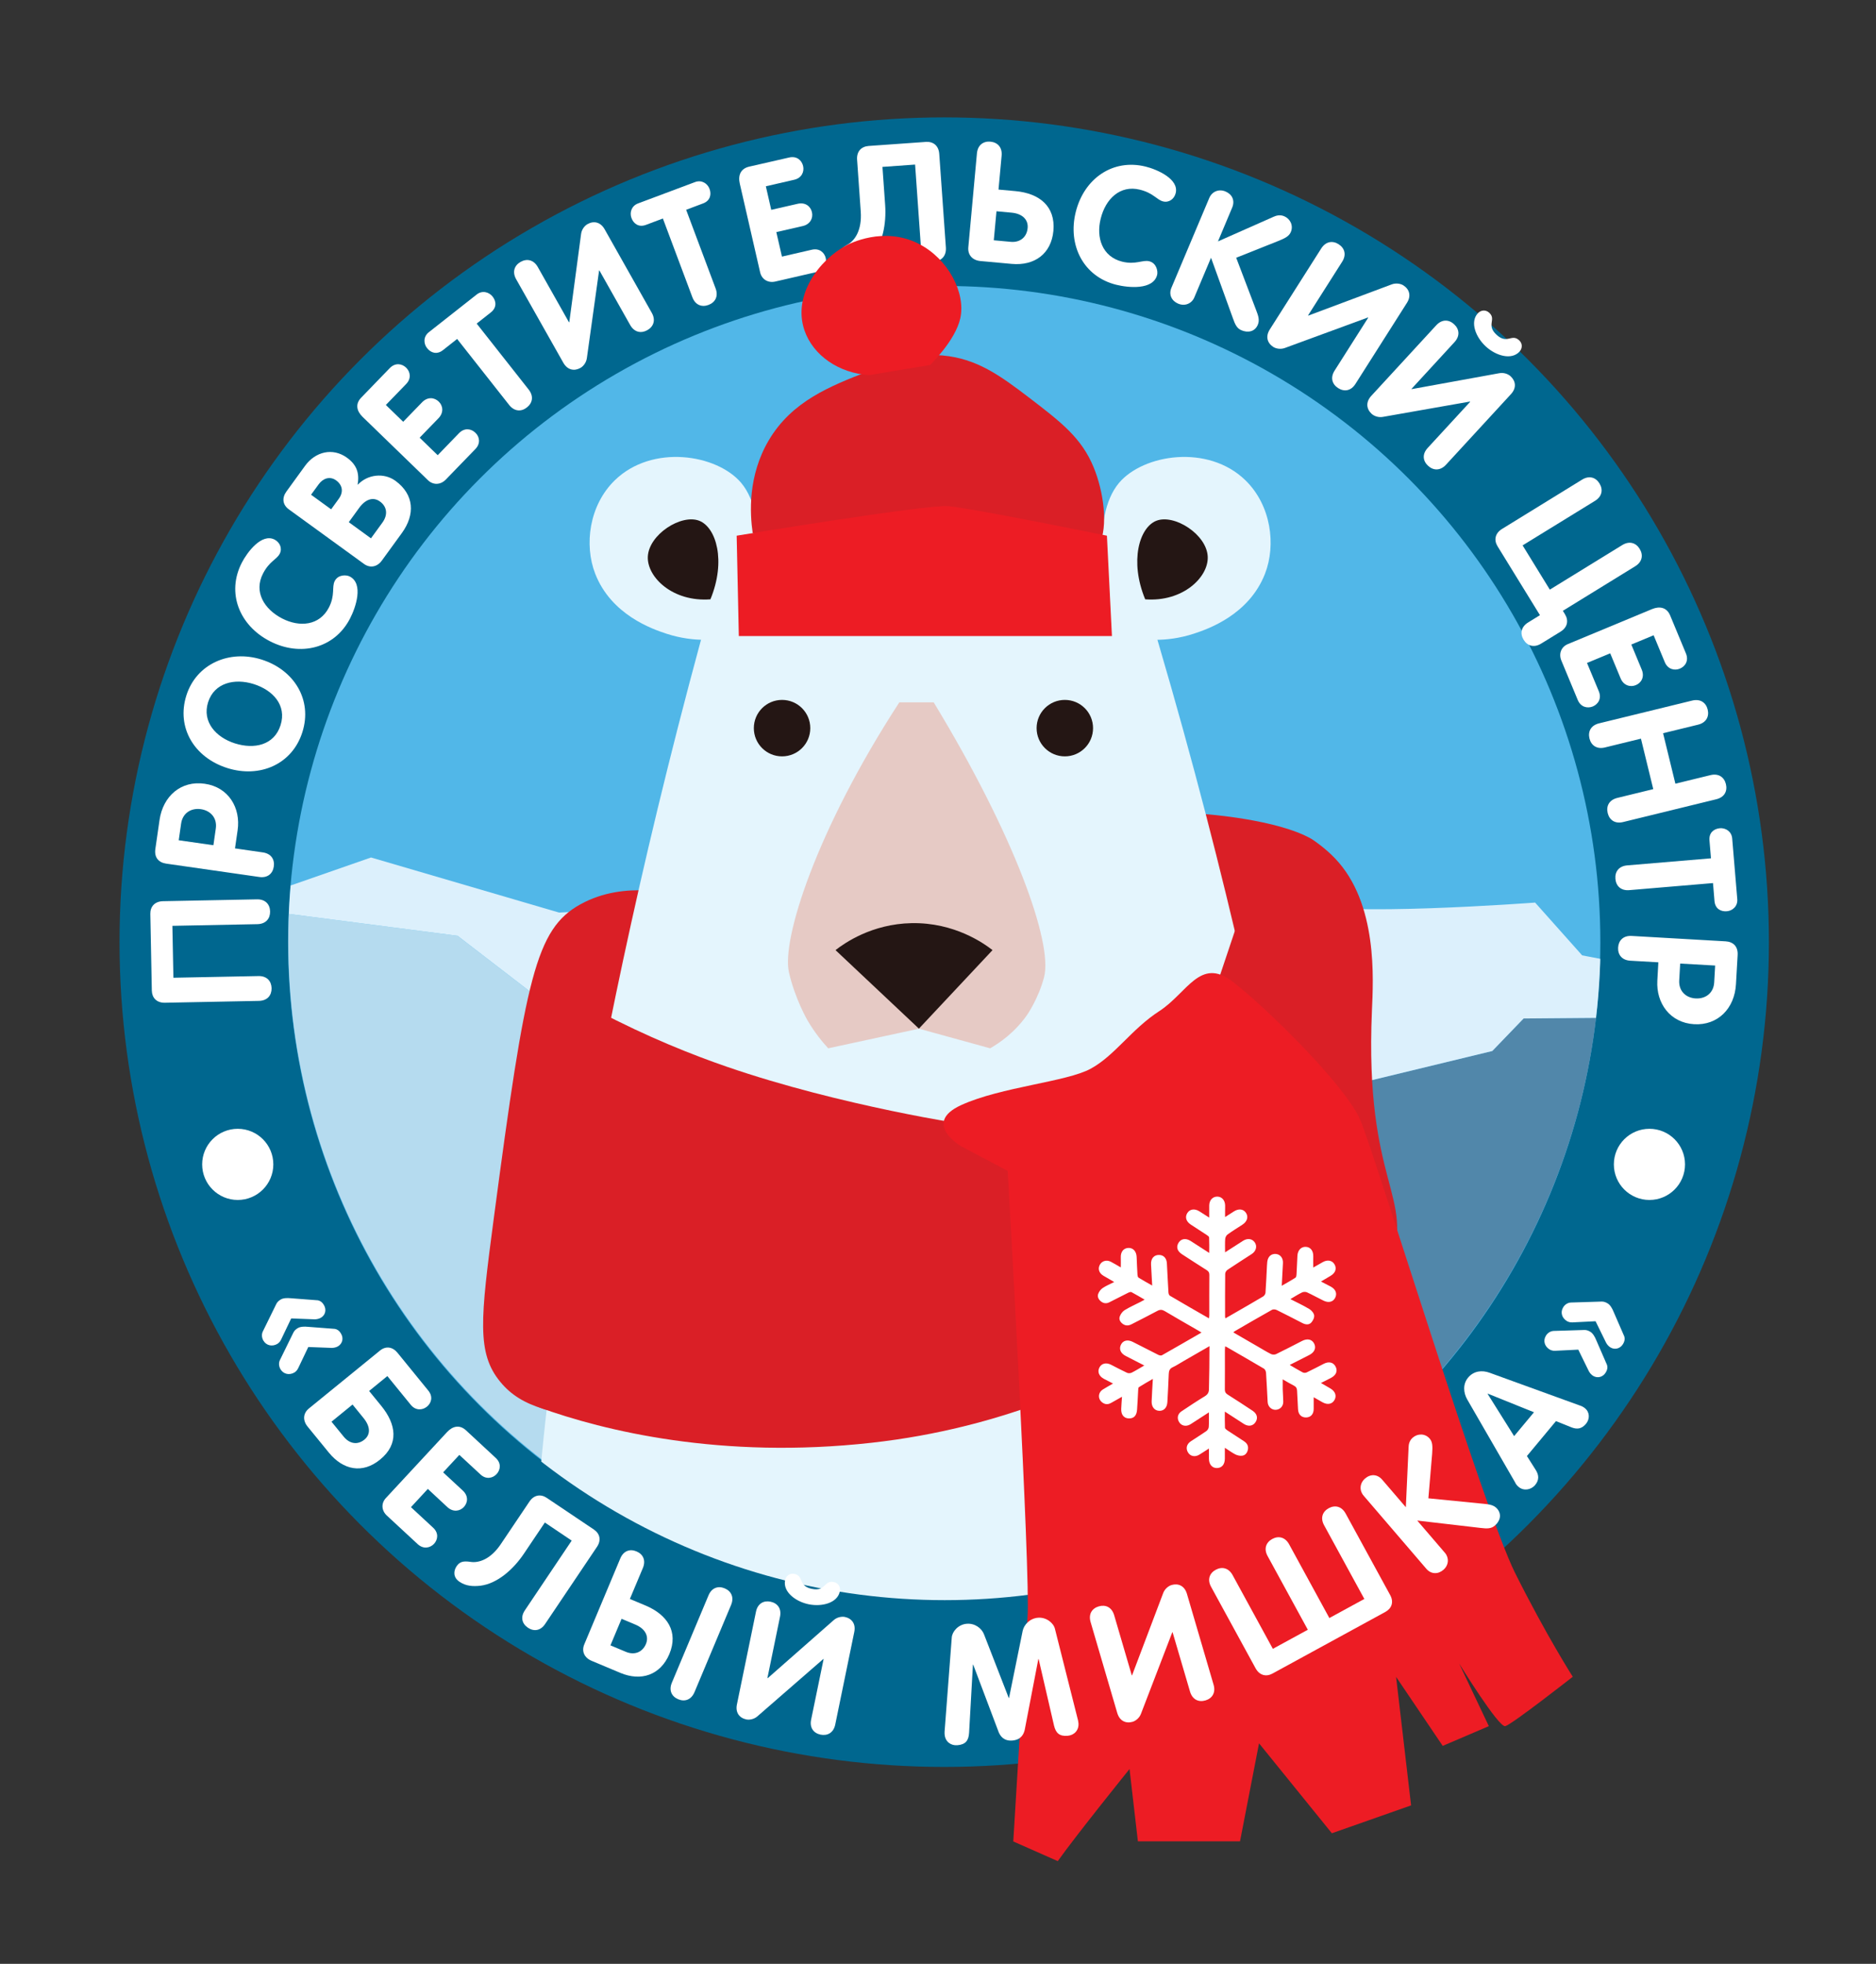<?xml version="1.0" encoding="UTF-8"?> <!-- Generator: Adobe Illustrator 24.1.0, SVG Export Plug-In . SVG Version: 6.00 Build 0) --> <svg xmlns="http://www.w3.org/2000/svg" xmlns:xlink="http://www.w3.org/1999/xlink" id="Layer_1" x="0px" y="0px" viewBox="0 0 313.74 328.4" style="enable-background:new 0 0 313.74 328.4;" xml:space="preserve"><rect x="0" y="0" width="313.74" height="328.4" fill="#333333" stroke="none"/> <style type="text/css"> .st0{fill:#00678F;} .st1{fill:#51B7E8;} .st2{clip-path:url(#SVGID_2_);} .st3{fill:#5187AA;} .st4{fill:#B5DBEF;} .st5{fill:#70ABD7;} .st6{fill:#DCF0FC;} .st7{fill:#FFFFFF;} .st8{clip-path:url(#SVGID_4_);} .st9{fill:#DA1F26;} .st10{fill:#C6E0E8;} .st11{fill:#E4F5FD;} .st12{fill:#E6CAC5;} .st13{fill:#241614;} .st14{fill:#121313;} .st15{fill:#ED1C24;} </style> <g> <circle class="st0" cx="157.91" cy="157.55" r="137.92"></circle> <circle class="st1" cx="157.91" cy="157.55" r="109.73"></circle> <g> <defs> <circle id="SVGID_1_" cx="157.94" cy="157.4" r="109.73"></circle> </defs> <clipPath id="SVGID_2_"> <use xlink:href="#SVGID_1_" style="overflow:visible;"></use> </clipPath> <g class="st2"> <path class="st3" d="M254.8,170.31l-5.24,5.44l-29.5,7.14l-4.26,2.99l4.26,17.13l-4.59,12.57l-22.28,37.34l9.25,8.7l22.83-1.22 l5.9-11.32l15.74-20.15l17.69-17.59l13.76-11.34c0,0,15.73-20.12,17.7-27.68c0.22-0.88,0.24-1.67,0.09-2.37L254.8,170.31z"></path> <polygon class="st4" points="108.63,220.65 112.57,212.67 118.46,188.76 76.51,156.48 40.25,151.78 38.44,161 38.44,178.62 48.27,192.46 64.01,225.18 107.27,265.43 119.2,264.83 115.84,231.12 "></polygon> <polygon class="st5" points="215.47,215.59 220.06,203.02 215.8,185.89 213.5,187.52 182.69,184.99 118.46,188.76 112.57,212.67 108.63,220.65 115.84,231.12 119.2,264.83 156.44,262.93 174.14,262.93 191.84,264.18 201.67,261.67 202.44,261.63 193.19,252.93 "></polygon> <path class="st6" d="M284.26,163.51l-19.66-3.75l-7.87-8.83c0,0-33.43,2.52-39.33,0c-5.9-2.49-27.54,10.81-35.4,10.81 c-7.86,0-21.62-1.25-29.5-3.78c-7.86-2.51-15.73-7.54-15.73-7.54L93.5,152.6l-31.45-9.21l-21.64,7.54l-0.16,0.85l36.27,4.7 l41.95,32.28l64.23-3.77l30.81,2.52l2.3-1.63l4.26-2.99l29.5-7.14l5.24-5.44l41.35-0.34 C295.04,164.52,284.26,163.51,284.26,163.51z"></path> </g> </g> <g> <path class="st7" d="M45.17,152.42c0.02,1.19-0.71,2.09-2.12,2.12l-14.22,0.28l0.17,8.68l14.22-0.28c1.41-0.03,2.17,0.84,2.2,2.03 c0.02,1.19-0.71,2.09-2.12,2.12l-15.71,0.31c-1.41,0.03-2.17-0.84-2.2-2.03l-0.25-12.83c-0.02-1.19,0.71-2.09,2.12-2.12 l15.71-0.31C44.38,150.36,45.15,151.23,45.17,152.42z"></path> <path class="st7" d="M39.74,138.83l-0.44,3.04l4.65,0.67c1.4,0.2,2.01,1.18,1.84,2.36c-0.17,1.18-1.03,1.95-2.43,1.75l-15.55-2.23 c-1.29-0.18-2.03-1.04-1.83-2.44l0.7-4.85c0.58-4.02,3.61-6.64,7.55-6.07C38.23,131.62,40.28,135.1,39.74,138.83z M30.29,137.72 l-0.4,2.79l5.8,0.83l0.4-2.79c0.25-1.75-0.85-3-2.5-3.24C31.95,135.08,30.54,135.97,30.29,137.72z"></path> <path class="st7" d="M50.57,122.43c-1.7,5.38-7.12,7.73-12.57,6c-5.51-1.75-8.53-6.76-6.83-12.14c1.68-5.3,7.22-7.69,12.57-6 C49.19,112.01,52.28,117.02,50.57,122.43z M34.8,117.43c-1.03,3.27,1.3,5.87,4.49,6.88c3.22,1.02,6.57,0.31,7.63-3.04 c1.06-3.35-1.28-5.86-4.49-6.88C39.24,113.39,35.84,114.16,34.8,117.43z"></path> <path class="st7" d="M58.54,103.43c-2.59,5.01-8.32,6.42-13.41,3.79c-5.14-2.65-7.27-8.11-4.69-13.12 c0.91-1.77,3.32-4.98,5.48-3.87c0.88,0.46,1.33,1.46,0.86,2.37c-0.51,0.98-1.72,1.23-2.8,3.32c-1.57,3.05,0.2,5.95,3.2,7.5 c2.93,1.51,6.26,1.2,7.82-1.82c1.08-2.09,0.46-3.43,0.98-4.44c0.57-1.11,1.94-1.05,2.51-0.76 C60.85,97.62,59.49,101.59,58.54,103.43z"></path> <path class="st7" d="M67.21,89.13l-3.35,4.61c-0.76,1.05-1.95,1.32-3,0.55L48.3,85.17c-1.07-0.78-1.16-1.94-0.39-2.99l3.12-4.3 c1.71-2.35,4.6-3.08,7-1.34c1.59,1.15,2.12,2.54,1.78,4.47l0.04,0.03c1.61-1.7,4.33-2.05,6.28-0.64 C69.28,82.7,69.45,86.04,67.21,89.13z M53.29,80.99l-1.27,1.74l3.36,2.44l1.27-1.75c0.8-1.1,0.69-2.27-0.45-3.1 C55.14,79.57,54,80.01,53.29,80.99z M60.05,84.95l-1.72,2.37l3.71,2.7l1.92-2.64c0.89-1.23,0.84-2.61-0.42-3.52 C62.49,83.1,61.21,83.36,60.05,84.95z"></path> <path class="st7" d="M79.51,75.08l-4.97,5.13c-0.85,0.87-2.08,0.95-2.97,0.09L60.64,69.71c-1.01-0.98-1.25-2.17-0.23-3.22 l4.77-4.93c0.92-0.95,2.04-0.76,2.74-0.08c0.7,0.67,0.91,1.81,0,2.74l-3.39,3.5l2.9,2.81l3.16-3.26c0.94-0.97,2.08-0.8,2.78-0.12 c0.7,0.67,0.89,1.82-0.03,2.78l-3.16,3.26l3.02,2.93l3.56-3.68c0.92-0.95,2.04-0.76,2.74-0.08C80.2,73.01,80.41,74.15,79.51,75.08 z"></path> <path class="st7" d="M82.09,52.24l-2.37,1.87l8.7,11.04c0.87,1.11,0.64,2.24-0.3,2.98c-0.93,0.74-2.09,0.7-2.97-0.41l-8.7-11.04 l-2.37,1.87c-1.04,0.82-2.06,0.43-2.66-0.34c-0.6-0.76-0.64-1.93,0.3-2.66l8-6.3c0.93-0.74,2.06-0.42,2.66,0.34 C82.98,50.33,83.13,51.42,82.09,52.24z"></path> <path class="st7" d="M108.26,55.21c-1.04,0.58-2.17,0.37-2.87-0.86l-5.15-9.13l-0.05,0.03l-2.04,14.62 c-0.1,0.78-0.61,1.39-1.07,1.65c-1.04,0.58-2.17,0.37-2.87-0.86l-7.89-13.97c-0.69-1.23-0.29-2.31,0.75-2.9 c1.04-0.58,2.17-0.37,2.87,0.86l5.22,9.25l0.05-0.03l1.97-14.74c0.1-0.79,0.61-1.39,1.07-1.65c1.04-0.59,2.17-0.37,2.87,0.86 L109,52.31C109.7,53.54,109.29,54.63,108.26,55.21z"></path> <path class="st7" d="M117.57,34.02l-2.82,1.06l4.93,13.16c0.49,1.32-0.07,2.33-1.19,2.75c-1.11,0.42-2.21,0.03-2.7-1.29 l-4.93-13.16l-2.82,1.06c-1.24,0.47-2.09-0.22-2.43-1.13c-0.34-0.91-0.02-2.03,1.09-2.45l9.53-3.57c1.11-0.42,2.09,0.22,2.43,1.13 C119,32.48,118.81,33.56,117.57,34.02z"></path> <path class="st7" d="M136.61,45.48l-6.95,1.6c-1.19,0.27-2.26-0.33-2.54-1.55l-3.4-14.83c-0.32-1.37,0.14-2.5,1.56-2.83l6.69-1.53 c1.29-0.3,2.12,0.48,2.34,1.42c0.22,0.94-0.22,2.01-1.49,2.3l-4.74,1.09l0.9,3.94l4.42-1.01c1.32-0.3,2.18,0.46,2.39,1.41 c0.22,0.94-0.25,2.01-1.54,2.31l-4.42,1.01l0.94,4.1l4.99-1.15c1.29-0.3,2.13,0.48,2.34,1.42 C138.31,44.12,137.88,45.19,136.61,45.48z"></path> <path class="st7" d="M156.26,43.71c-1.19,0.08-2.12-0.6-2.22-2.01l-1-14.18l-5.46,0.39l0.45,6.35c0.22,3.09-0.39,6.71-2.49,8.8 c-0.91,0.87-1.86,1.55-3.18,1.64c-1.33,0.09-1.94-0.81-2.01-1.77c-0.07-0.97,0.37-1.44,1.41-2.04c1.2-0.67,2.41-2.39,2.19-5.51 l-0.61-8.67c-0.1-1.41,0.73-2.21,1.92-2.3l9.6-0.68c1.19-0.08,2.12,0.6,2.22,2.01l1.11,15.68 C158.27,42.82,157.44,43.63,156.26,43.71z"></path> <path class="st7" d="M169.21,44.13l-5.26-0.48c-1.29-0.12-2.13-1-2.01-2.3l1.44-15.7c0.13-1.4,1.08-2.07,2.26-1.96 c1.18,0.11,2,0.93,1.87,2.34l-0.52,5.67l2.84,0.26c3.99,0.37,6.71,2.53,6.34,6.64C175.81,42.45,173.01,44.47,169.21,44.13z M169.16,35.56l-2.51-0.23l-0.45,4.85l2.84,0.26c1.52,0.14,2.68-0.75,2.82-2.3C171.99,36.85,171.12,35.74,169.16,35.56z"></path> <path class="st7" d="M186.68,47.62c-5.48-1.36-8.16-6.62-6.77-12.18c1.4-5.61,6.22-8.94,11.69-7.58c1.93,0.48,5.61,2.08,5.02,4.44 c-0.24,0.97-1.12,1.63-2.11,1.38c-1.07-0.27-1.59-1.39-3.87-1.96c-3.33-0.83-5.75,1.56-6.56,4.84c-0.8,3.19,0.27,6.36,3.57,7.19 c2.28,0.57,3.45-0.34,4.55-0.06c1.21,0.3,1.47,1.65,1.32,2.27C192.87,48.54,188.69,48.12,186.68,47.62z"></path> <path class="st7" d="M207.62,55.23c-0.74-0.31-1.05-0.92-1.43-2.01l-3.66-10.12l-2.8,6.65c-0.42,0.99-1.54,1.51-2.69,1.03 c-1.1-0.46-1.61-1.52-1.14-2.64l6.34-15.04c0.44-1.04,1.56-1.56,2.71-1.08c1.1,0.46,1.62,1.49,1.12,2.69l-2.38,5.66l9.3-4.12 c0.41-0.19,1.07-0.39,1.78-0.09c0.99,0.42,1.57,1.53,1.11,2.63c-0.29,0.69-0.91,1.03-2.11,1.51l-7.03,2.8l3.36,8.83 c0.33,0.86,0.59,1.6,0.25,2.39C209.84,55.51,208.66,55.67,207.62,55.23z"></path> <path class="st7" d="M223.79,64.9c-1-0.64-1.35-1.74-0.59-2.93l5.62-8.85l-0.05-0.03l-13.86,5.09c-0.74,0.28-1.52,0.12-1.96-0.16 c-1-0.64-1.35-1.74-0.59-2.93l8.6-13.54c0.76-1.19,1.91-1.35,2.91-0.71c1,0.64,1.35,1.74,0.59,2.93l-5.7,8.97l0.05,0.03 l13.93-5.21c0.74-0.28,1.52-0.12,1.96,0.16c1,0.64,1.35,1.74,0.59,2.93l-8.6,13.54C225.94,65.39,224.79,65.54,223.79,64.9z"></path> <path class="st7" d="M238.83,77.89c-0.88-0.81-1.02-1.95-0.06-2.99l7.1-7.71l-0.04-0.04l-14.54,2.56 c-0.78,0.15-1.51-0.15-1.9-0.51c-0.87-0.8-1.02-1.95-0.07-2.99l10.87-11.81c0.96-1.04,2.11-0.99,2.99-0.18 c0.88,0.81,1.02,1.95,0.07,2.99l-7.19,7.82l0.04,0.04l14.63-2.66c0.78-0.15,1.51,0.15,1.9,0.51c0.87,0.81,1.02,1.95,0.06,2.99 l-10.87,11.81C240.86,78.75,239.7,78.7,238.83,77.89z M247.15,52.39c0.51-0.55,1.3-0.64,1.9-0.1c1.26,1.16-0.56,2.04,1.23,3.69 c1.79,1.65,2.52-0.24,3.78,0.92c0.59,0.54,0.56,1.35,0.06,1.9c-1.35,1.47-3.95,0.69-5.63-0.86 C246.79,56.38,245.8,53.85,247.15,52.39z"></path> <path class="st7" d="M254.81,106.99c-0.62-1.01-0.45-2.16,0.75-2.9l1.98-1.22l-7.09-11.52c-0.62-1.01-0.45-2.16,0.75-2.9 l13.38-8.24c1.2-0.74,2.3-0.38,2.92,0.64c0.62,1.01,0.45,2.16-0.75,2.9l-12.11,7.45l4.55,7.4l12.11-7.45 c1.2-0.74,2.3-0.38,2.92,0.64c0.62,1.01,0.45,2.16-0.75,2.9l-12.1,7.45l0.36,0.59c0.62,1.01,0.45,2.16-0.75,2.9l-3.25,2 C256.53,108.36,255.43,108,254.81,106.99z"></path> <path class="st7" d="M263.86,117.05l-2.74-6.59c-0.47-1.12-0.05-2.29,1.1-2.76l14.05-5.84c1.3-0.54,2.49-0.29,3.05,1.07l2.63,6.33 c0.51,1.23-0.11,2.17-1.01,2.55c-0.89,0.37-2.02,0.12-2.52-1.08l-1.87-4.5l-3.73,1.55l1.74,4.19c0.52,1.25-0.09,2.23-0.99,2.6 c-0.89,0.37-2.03,0.09-2.54-1.13l-1.74-4.19l-3.88,1.61l1.97,4.73c0.51,1.23-0.11,2.17-1.01,2.55 C265.48,118.5,264.36,118.25,263.86,117.05z"></path> <path class="st7" d="M268.87,135.96c-0.28-1.16,0.23-2.19,1.6-2.53l6.02-1.47l-2.06-8.44l-6.02,1.47 c-1.37,0.34-2.31-0.35-2.59-1.5c-0.28-1.16,0.23-2.19,1.6-2.53l15.58-3.81c1.37-0.33,2.31,0.35,2.59,1.5 c0.28,1.16-0.23,2.19-1.6,2.53l-5.86,1.43l2.06,8.44l5.86-1.43c1.37-0.34,2.31,0.35,2.59,1.5c0.28,1.16-0.23,2.19-1.6,2.53 l-15.58,3.81C270.08,137.8,269.15,137.12,268.87,135.96z"></path> <path class="st7" d="M286.73,150.67l-0.25-3l-14,1.18c-1.41,0.12-2.22-0.7-2.32-1.89c-0.1-1.19,0.57-2.13,1.98-2.25l14-1.18 l-0.25-3c-0.11-1.32,0.78-1.95,1.74-2.03c0.97-0.08,1.96,0.53,2.06,1.71l0.85,10.14c0.1,1.18-0.78,1.95-1.74,2.03 C287.82,152.47,286.84,151.99,286.73,150.67z"></path> <path class="st7" d="M277.17,163.99l0.17-3.07l-4.69-0.27c-1.41-0.08-2.1-1.01-2.04-2.19c0.07-1.19,0.86-2.03,2.27-1.95l15.69,0.9 c1.3,0.07,2.11,0.87,2.03,2.28l-0.28,4.89c-0.23,4.06-3.03,6.92-7,6.69C279.29,171.03,276.96,167.74,277.17,163.99z M286.68,164.28l0.16-2.82l-5.85-0.33l-0.16,2.82c-0.1,1.77,1.11,2.92,2.76,3.01C285.25,167.05,286.58,166.05,286.68,164.28z"></path> </g> <g> <defs> <circle id="SVGID_3_" cx="157.99" cy="157.76" r="109.82"></circle> </defs> <clipPath id="SVGID_4_"> <use xlink:href="#SVGID_3_" style="overflow:visible;"></use> </clipPath> <g class="st8"> <path class="st9" d="M108.08,148.9c-3.24-0.15-7.23,0.23-11.01,2.32c-7.48,4.13-9.15,12.2-14.49,52.51 c-2.23,16.85-2.88,22.53,1.09,27.35c3.62,4.39,8.85,5.39,21.06,7.11c22.33,3.15,33.5,4.72,39.38,4.65 c12-0.15,76.99-0.95,88.34-31.45c4.27-11.48-4.27-13.14-3.01-42.39c0.22-5.14,1.04-17.97-6.2-25.49 c-1.65-1.72-3.56-3.02-3.92-3.23c-5.74-3.28-17.66-4.13-17.66-4.13L108.08,148.9z"></path> <path class="st10" d="M92.3,277.91c-15.55,16.37-22.65,31.65-26.25,42.66c0,0-4.27,13.03-6.99,65.85l0,0l0,0 c0,0-9.3,8.2-12.58,13.68c-3.28,5.47-4.92,19.14-4.92,19.14c2.93,0.69,7.11,1.57,12.19,2.25c7.56,1.01,16.54,2.2,27.05,0.49 c5.62-0.92,14.8-3.18,25.05-9.54c15.74-6.79,29.6-9.22,39.09-10.16c0,0,34.1-3.37,61.42,8.54c0.57,0.25,5.16,2.27,11.73,5.09 c4.17,1.79,7.45,3.21,7.81,3.33c10.39,3.28,41.02,0,41.02,0s6.56-12.03,0-18.6c-6.56-6.56-12.58-10.94-12.58-10.94 c1.54-15.36,2.02-40.64-7.37-69.54c-6.13-18.88-14.6-33.56-21.74-43.9c-22.57,0.08-45.31,0.26-68.24,0.55 C135.26,277.09,113.7,277.46,92.3,277.91z"></path> <path class="st11" d="M97.06,197.45c-4.35,25.15-5.88,40.08-6.41,45.6c-0.57,5.9-2.99,32.1-2.05,70.15 c0.65,26.35,3.03,42.46,7.79,74.66c2.73,18.47,5.24,31.39,15.44,36.86c8.24,4.43,17.95,2.08,23.79,0 c1.96-15.18,3.8-30.62,5.49-46.3c3.53-32.75,6.23-64.64,8.2-95.59c6.1-0.02,12.2-0.04,18.31-0.06 c2.61,32.83,2.87,59.36,2.62,77.6c-0.44,32.03-2.65,53.14,9.85,61.53c7.45,5,17.26,3.56,24.2,1.64 c3.62-13.22,8.24-31.74,12.31-54.15c4.3-23.7,9.64-53.09,9.28-89.08c-0.27-27.34-3.64-46.09-9.85-79.59 c-4.73-25.52-12.26-60.16-24.61-100.92c-24.07,0-48.13,0-72.2,0C108.08,139.64,101.31,172.95,97.06,197.45z"></path> <path class="st12" d="M150.4,117.45c-13.95,21.47-19.69,39.69-18.46,45.13c1.01,4.44,3.08,8,3.08,8 c1.23,2.12,2.54,3.69,3.49,4.72c5.06-1.09,10.12-2.19,15.18-3.28c3.97,1.09,7.93,2.19,11.9,3.28c1.55-0.89,4.07-2.59,6.15-5.54 c0,0,1.92-2.73,2.87-6.36c1.51-5.76-5.05-23.89-18.46-45.95C154.23,117.45,152.31,117.45,150.4,117.45z"></path> <path class="st13" d="M182.8,121.76c0,2.61-2.11,4.72-4.72,4.72c-2.6,0-4.72-2.11-4.72-4.72c0-2.61,2.11-4.72,4.72-4.72 C180.69,117.04,182.8,119.15,182.8,121.76z"></path> <path class="st13" d="M135.51,121.76c0,2.61-2.11,4.72-4.72,4.72c-2.61,0-4.72-2.11-4.72-4.72c0-2.61,2.11-4.72,4.72-4.72 C133.4,117.04,135.51,119.15,135.51,121.76z"></path> <path class="st13" d="M139.73,158.88l13.95,13.13l12.31-13.13c-1.4-1.09-6.34-4.65-13.54-4.51 C145.75,154.5,141.18,157.75,139.73,158.88z"></path> <path class="st11" d="M117.58,106.99c-1.46-0.02-3.65-0.21-6.15-1.03c-2.28-0.75-9.22-3.12-11.9-10.05 c-1.85-4.79-1.02-11.39,3.28-15.59c6.26-6.1,17.08-4.36,21.13,0.41c4.96,5.85,2.14,19.08,2.14,19.08 C123.24,102.2,120.41,104.59,117.58,106.99z"></path> <path class="st11" d="M193.52,106.99c1.46-0.02,3.65-0.21,6.15-1.03c2.28-0.75,9.22-3.12,11.9-10.05 c1.85-4.79,1.02-11.39-3.28-15.59c-6.26-6.1-17.08-4.36-21.13,0.41c-4.96,5.85-2.14,19.08-2.14,19.08 C187.85,102.2,190.68,104.59,193.52,106.99z"></path> <path class="st13" d="M118.81,100.22c2.66-6.44,0.95-12.02-1.85-13.13c-3.01-1.2-8.47,2.29-8.62,6.02 C108.21,96.53,112.52,100.7,118.81,100.22z"></path> <path class="st13" d="M191.52,100.22c-2.66-6.44-0.95-12.02,1.85-13.13c3.01-1.2,8.47,2.29,8.61,6.02 C202.11,96.53,197.81,100.7,191.52,100.22z"></path> <path class="st9" d="M99.87,169c8.54,4.49,16.04,7.43,21.62,9.36c19.22,6.63,40.63,9.79,40.63,9.79l8.84,4.1l2.55,42.51 c-7.24,2.64-16.6,5.26-27.74,6.5c-25.17,2.81-44.81-2.01-55.6-5.91C93.64,213.55,96.38,190.81,99.87,169z"></path> <polygon class="st9" points="208.1,150.95 201.98,169.21 220.01,222.55 233.64,205.59 "></polygon> </g> </g> <path class="st15" d="M160.72,191.67c0,0-6.61-3.86,0.06-6.89c6.67-3.03,17.56-3.86,21.61-6.06c4.06-2.2,6.81-6.61,11.49-9.64 c4.68-3.03,6.81-9.09,12.22-4.96c5.41,4.13,18.91,17.35,21.38,23.14c2.48,5.78,20.66,65.28,25.89,75.75 c5.23,10.47,9.66,17.38,9.66,17.38s-10.19,7.99-11.29,8.26c-1.1,0.28-7.71-10.47-7.71-10.47l4.96,10.47l-7.71,3.3l-7.8-11.54 l2.51,21.49l-13.25,4.66l-12.18-15.04l-3.18,16.39H190.3l-1.4-12.09c0,0-8.95,11.1-12,15.4l-7.44-3.29c0,0,1.83-30.59,2.38-37.48 c0.55-6.89-3.31-74.65-3.31-74.65L160.72,191.67z"></path> <g> <path class="st7" d="M44.06,224.2c-0.28-0.47-0.34-1.04-0.12-1.52l2.28-4.65c0.16-0.32,0.44-0.55,0.72-0.72 c0.44-0.27,1.14-0.27,1.65-0.22l4.57,0.35c0.4,0.08,0.74,0.32,1,0.77c0.51,0.84,0.21,1.73-0.47,2.13 c-0.3,0.18-0.67,0.27-1.04,0.28l-3.95-0.15l-1.68,3.52c-0.18,0.39-0.43,0.61-0.64,0.74C45.56,225.21,44.57,225.04,44.06,224.2z M46.92,228.98c-0.28-0.47-0.34-1.04-0.12-1.52l2.28-4.65c0.16-0.32,0.44-0.55,0.72-0.72c0.45-0.27,1.14-0.27,1.65-0.22l4.57,0.35 c0.4,0.08,0.74,0.32,1,0.77c0.51,0.84,0.2,1.72-0.47,2.13c-0.3,0.18-0.67,0.27-1.04,0.28l-3.95-0.15l-1.68,3.52 c-0.18,0.39-0.43,0.61-0.64,0.74C48.42,229.99,47.43,229.82,46.92,228.98z"></path> <path class="st7" d="M54.99,242.9l-3.56-4.36c-0.81-1-0.77-2.19,0.23-3.01l11.88-9.68c1.02-0.83,2.14-0.62,2.95,0.38l5.14,6.31 c0.83,1.02,0.51,2.09-0.24,2.69c-0.74,0.6-1.88,0.68-2.69-0.31l-3.92-4.81l-3.05,2.49l2.04,2.5c2.5,3.07,2.98,6.38-0.2,8.97 C60.61,246.5,57.38,245.82,54.99,242.9z M60.79,237.12l-1.83-2.25l-3.52,2.87l2.04,2.5c0.95,1.17,2.28,1.46,3.47,0.49 C61.94,239.92,62.01,238.62,60.79,237.12z"></path> <path class="st7" d="M69.86,258.22l-5.17-4.79c-0.88-0.82-0.99-2.03-0.15-2.93l10.22-11.02c0.95-1.02,2.12-1.28,3.18-0.29 l4.97,4.61c0.96,0.89,0.79,2,0.14,2.7c-0.65,0.7-1.76,0.94-2.7,0.06l-3.53-3.27l-2.71,2.92l3.29,3.05 c0.98,0.91,0.83,2.04,0.18,2.74c-0.65,0.7-1.78,0.92-2.75,0.03l-3.28-3.05l-2.82,3.05l3.71,3.44c0.96,0.89,0.79,2,0.14,2.7 C71.92,258.86,70.81,259.09,69.86,258.22z"></path> <path class="st7" d="M88.29,272.19c-0.98-0.66-1.29-1.76-0.51-2.91l7.83-11.66l-4.49-3.02l-3.51,5.22 c-1.71,2.54-4.38,4.99-7.28,5.35c-1.24,0.13-2.39,0.07-3.48-0.66c-1.09-0.73-1.02-1.81-0.49-2.6c0.53-0.79,1.16-0.9,2.34-0.73 c1.34,0.21,3.33-0.4,5.05-2.96l4.79-7.12c0.78-1.16,1.92-1.28,2.89-0.63l7.89,5.3c0.98,0.66,1.29,1.76,0.51,2.91l-8.66,12.88 C90.4,272.72,89.27,272.85,88.29,272.19z"></path> <path class="st7" d="M103.74,279.74l-4.81-2.02c-1.19-0.5-1.71-1.58-1.21-2.76l6.02-14.36c0.54-1.29,1.63-1.63,2.71-1.17 c1.08,0.45,1.6,1.47,1.07,2.76l-2.18,5.19l2.6,1.09c3.65,1.53,5.57,4.38,4,8.13C110.45,280.12,107.22,281.2,103.74,279.74z M106.24,271.66l-2.29-0.96l-1.86,4.44l2.6,1.09c1.39,0.58,2.75,0.09,3.34-1.33C108.52,273.71,108.03,272.41,106.24,271.66z M113.42,284.15c-1.08-0.45-1.6-1.47-1.06-2.76l6.13-14.61c0.54-1.29,1.63-1.63,2.71-1.17c1.08,0.45,1.6,1.47,1.07,2.76 l-6.13,14.61C115.59,284.26,114.5,284.61,113.42,284.15z"></path> <path class="st7" d="M137.23,290.07c-1.15-0.24-1.86-1.14-1.58-2.5l2.09-10.14l-0.05-0.01l-11,9.57 c-0.58,0.52-1.36,0.64-1.87,0.54c-1.15-0.24-1.86-1.14-1.58-2.5l3.19-15.52c0.28-1.37,1.29-1.91,2.44-1.67 c1.15,0.24,1.86,1.14,1.58,2.5l-2.11,10.28l0.05,0.01l11.03-9.7c0.58-0.52,1.36-0.64,1.87-0.54c1.15,0.24,1.86,1.14,1.58,2.5 l-3.19,15.52C139.39,289.76,138.38,290.3,137.23,290.07z M131.3,264.24c0.15-0.72,0.78-1.21,1.55-1.05 c1.66,0.34,0.56,2.01,2.92,2.5s2.01-1.48,3.67-1.14c0.78,0.16,1.16,0.85,1.01,1.58c-0.4,1.93-2.99,2.59-5.21,2.14 C133.02,267.81,130.9,266.17,131.3,264.24z"></path> <path class="st7" d="M178.56,290.26c-1.39,0.12-1.99-0.46-2.29-1.72l-2.57-11.11l-0.05,0l-2.28,11.85 c-0.16,0.67-0.57,1.64-2.04,1.77c-1.47,0.13-2.04-0.76-2.31-1.39l-4.26-11.29l-0.05,0l-0.64,11.38c-0.08,1.3-0.57,1.97-1.96,2.09 c-1.09,0.09-2.03-0.59-2.13-1.79c-0.01-0.14-0.02-0.27-0.01-0.47l1.2-15.73c0.05-0.99,1.07-2.2,2.49-2.32 c1.39-0.12,2.51,0.77,2.89,1.73l4.15,10.67l0.05,0l2.28-11.22c0.22-1.01,1.17-2.07,2.55-2.19c1.42-0.12,2.63,0.9,2.85,1.87 l3.86,15.3c0.04,0.19,0.06,0.32,0.07,0.46C180.46,289.33,179.65,290.17,178.56,290.26z"></path> <path class="st7" d="M201.59,284.35c-1.13,0.33-2.17-0.13-2.57-1.47l-2.92-9.94l-0.05,0.02l-5.23,13.61 c-0.27,0.73-0.9,1.2-1.4,1.35c-1.13,0.33-2.17-0.13-2.57-1.47l-4.46-15.21c-0.39-1.34,0.24-2.29,1.37-2.62 c1.13-0.33,2.17,0.13,2.57,1.47l2.95,10.07l0.05-0.02l5.2-13.74c0.27-0.73,0.9-1.2,1.4-1.35c1.13-0.33,2.17,0.13,2.57,1.47 l4.46,15.21C203.35,283.06,202.72,284.02,201.59,284.35z"></path> <path class="st7" d="M231.7,269.54l-18.9,10.32c-1.03,0.56-2.15,0.33-2.82-0.89l-7.44-13.62c-0.67-1.22-0.25-2.29,0.78-2.85 c1.03-0.56,2.15-0.33,2.82,0.89l6.73,12.33l5.85-3.19l-6.73-12.33c-0.67-1.22-0.25-2.29,0.78-2.85c1.03-0.56,2.15-0.33,2.82,0.89 l6.73,12.33l5.85-3.19l-6.73-12.33c-0.67-1.22-0.25-2.29,0.78-2.85c1.03-0.56,2.15-0.33,2.82,0.89l7.44,13.62 C233.15,267.91,232.73,268.97,231.7,269.54z"></path> <path class="st7" d="M249.99,255.12c-0.6,0.52-1.28,0.52-2.41,0.38l-10.56-1.23l4.64,5.41c0.69,0.81,0.66,2.03-0.27,2.83 c-0.89,0.77-2.05,0.75-2.84-0.16l-10.5-12.24c-0.73-0.85-0.69-2.07,0.24-2.87c0.89-0.77,2.04-0.77,2.87,0.2l3.95,4.6l0.46-10.04 c0.01-0.44,0.12-1.11,0.71-1.61c0.81-0.69,2.05-0.72,2.82,0.18c0.48,0.56,0.5,1.26,0.41,2.53l-0.63,7.45l9.29,0.92 c0.9,0.09,1.67,0.19,2.22,0.83C251.22,253.28,250.84,254.4,249.99,255.12z"></path> <path class="st7" d="M265.25,238.08c-0.75,0.9-1.52,0.94-2.37,0.63l-2.66-1.07l-4.86,5.84l1.52,2.4c0.46,0.77,0.57,1.58-0.14,2.44 c-0.7,0.84-1.92,1.03-2.76,0.33c-0.34-0.28-0.52-0.57-0.57-0.72l-8.01-13.87c-0.69-1.18-0.77-2.63,0.13-3.7 c0.93-1.11,2.31-1.28,3.61-0.8l15.01,5.45c0.46,0.13,0.77,0.36,0.92,0.48C265.89,236.16,265.89,237.3,265.25,238.08z M248.82,233.05l-0.03,0.04l4.43,7.06l3.32-3.99L248.82,233.05z"></path> <path class="st7" d="M266.93,224.05l1.83,4.21c0.12,0.39,0.06,0.8-0.21,1.24c-0.51,0.84-1.43,0.99-2.11,0.58 c-0.3-0.18-0.55-0.46-0.73-0.8l-1.76-3.59l-3.85,0.19c-0.43,0.03-0.74-0.1-0.95-0.22c-0.82-0.5-1.13-1.45-0.62-2.29 c0.28-0.47,0.76-0.78,1.29-0.81l5.17-0.16c0.36-0.01,0.69,0.13,0.97,0.3C266.41,222.97,266.74,223.58,266.93,224.05z M269.82,219.28l1.83,4.21c0.12,0.39,0.06,0.8-0.21,1.25c-0.51,0.84-1.43,0.99-2.11,0.58c-0.3-0.18-0.55-0.46-0.73-0.79 l-1.76-3.59l-3.85,0.19c-0.43,0.03-0.74-0.1-0.95-0.22c-0.82-0.5-1.13-1.45-0.62-2.29c0.28-0.47,0.76-0.78,1.29-0.81l5.17-0.16 c0.36-0.01,0.69,0.13,0.97,0.3C269.29,218.2,269.63,218.81,269.82,219.28z"></path> </g> <path class="st7" d="M202.27,225.11c-1.51,0.87-2.92,1.68-4.33,2.49c-0.61,0.35-1.2,0.75-1.83,1.04c-0.52,0.24-0.63,0.63-0.65,1.13 c-0.06,1.57-0.14,3.14-0.23,4.71c-0.06,0.93-0.6,1.47-1.37,1.44c-0.78-0.03-1.3-0.67-1.26-1.6c0.05-1.19,0.12-2.39,0.2-3.74 c-0.84,0.49-1.6,0.92-2.34,1.39c-0.09,0.06-0.1,0.3-0.11,0.45c-0.07,1.11-0.1,2.23-0.19,3.34c-0.08,1-0.57,1.47-1.42,1.43 c-0.8-0.04-1.27-0.64-1.23-1.61c0.02-0.62,0.08-1.23,0.13-2.01c-0.65,0.37-1.21,0.69-1.77,1c-0.42,0.24-0.83,0.33-1.29,0.1 c-0.98-0.5-1.07-1.71-0.15-2.31c0.52-0.34,1.07-0.62,1.71-1c-0.55-0.28-1.03-0.53-1.51-0.78c-0.83-0.44-1.13-1.16-0.78-1.88 c0.36-0.71,1.13-0.91,1.97-0.48c0.88,0.45,1.76,0.92,2.66,1.34c0.21,0.1,0.56,0.09,0.78-0.02c0.69-0.35,1.35-0.76,2.11-1.2 c-1.09-0.56-2.1-1.07-3.1-1.59c-0.88-0.45-1.17-1.18-0.79-1.92c0.37-0.7,1.12-0.87,1.98-0.43c1.42,0.72,2.83,1.45,4.25,2.16 c0.18,0.09,0.46,0.15,0.61,0.07c2.19-1.24,4.37-2.5,6.62-3.8c-0.36-0.22-0.66-0.39-0.96-0.57c-1.73-1-3.48-1.99-5.2-3.02 c-0.44-0.26-0.78-0.27-1.24-0.02c-1.42,0.77-2.86,1.48-4.29,2.22c-0.5,0.26-0.99,0.29-1.46-0.04c-0.43-0.3-0.69-0.75-0.53-1.23 c0.14-0.41,0.45-0.85,0.8-1.07c0.86-0.53,1.79-0.94,2.69-1.4c0.2-0.1,0.39-0.21,0.68-0.37c-0.79-0.45-1.49-0.88-2.21-1.26 c-0.12-0.06-0.35,0.01-0.49,0.08c-1.07,0.53-2.13,1.09-3.2,1.62c-0.49,0.25-0.97,0.2-1.4-0.14c-0.41-0.32-0.64-0.78-0.47-1.26 c0.13-0.37,0.42-0.76,0.75-0.98c0.56-0.38,1.2-0.64,1.93-1.01c-0.66-0.38-1.24-0.71-1.81-1.05c-0.63-0.38-0.89-0.97-0.71-1.56 c0.26-0.84,1.14-1.2,1.95-0.78c0.55,0.28,1.07,0.61,1.67,0.95c0-0.59,0.02-1.11,0-1.63c-0.05-0.95,0.44-1.6,1.28-1.63 c0.78-0.03,1.33,0.58,1.37,1.51c0.04,0.99,0.08,1.98,0.14,2.97c0.01,0.17,0.06,0.41,0.18,0.49c0.71,0.44,1.45,0.85,2.28,1.32 c-0.07-1.24-0.12-2.36-0.19-3.49c-0.07-1.04,0.52-1.7,1.46-1.62c0.7,0.06,1.15,0.59,1.19,1.41c0.09,1.61,0.16,3.22,0.26,4.83 c0.01,0.2,0.09,0.48,0.24,0.57c2.15,1.27,4.31,2.51,6.54,3.79c0.02-0.22,0.05-0.37,0.05-0.52c0-2.25-0.01-4.51,0.01-6.76 c0-0.38-0.13-0.59-0.45-0.79c-1.38-0.87-2.75-1.76-4.12-2.65c-0.82-0.53-1.01-1.23-0.57-1.94c0.42-0.67,1.2-0.79,2-0.29 c1.01,0.64,2.01,1.29,3.12,2.01c0-0.93,0.02-1.77-0.02-2.6c-0.01-0.13-0.21-0.28-0.36-0.38c-0.9-0.59-1.8-1.17-2.7-1.76 c-0.8-0.53-1.01-1.26-0.58-1.94c0.42-0.66,1.22-0.78,2.01-0.28c0.52,0.32,1.03,0.66,1.65,1.05c0-0.76-0.01-1.39,0-2.02 c0.01-0.88,0.55-1.48,1.32-1.49c0.77-0.01,1.32,0.59,1.34,1.48c0.01,0.31-0.01,0.62-0.01,0.93c0,0.29,0,0.57,0,1.01 c0.56-0.36,1.02-0.64,1.47-0.94c0.8-0.51,1.58-0.42,2.02,0.23c0.45,0.67,0.22,1.46-0.6,1.99c-0.83,0.54-1.68,1.06-2.48,1.64 c-0.21,0.15-0.37,0.48-0.39,0.74c-0.05,0.71-0.02,1.42-0.02,2.24c1.08-0.69,2.04-1.32,3.02-1.94c0.75-0.47,1.54-0.34,1.96,0.3 c0.42,0.63,0.21,1.44-0.52,1.92c-1.35,0.88-2.71,1.74-4.05,2.64c-0.2,0.13-0.39,0.44-0.39,0.67c-0.03,2.4-0.02,4.79-0.02,7.19 c0,0.06,0.02,0.11,0.05,0.26c0.51-0.29,0.99-0.57,1.46-0.84c1.63-0.94,3.26-1.87,4.87-2.83c0.18-0.11,0.36-0.39,0.38-0.61 c0.11-1.53,0.17-3.05,0.25-4.58c0.01-0.21,0.03-0.41,0.05-0.62c0.11-0.86,0.66-1.35,1.44-1.29c0.75,0.07,1.23,0.7,1.18,1.54 c-0.07,1.22-0.13,2.43-0.2,3.78c0.83-0.48,1.58-0.89,2.3-1.36c0.13-0.08,0.16-0.36,0.17-0.55c0.06-1.03,0.1-2.06,0.15-3.1 c0.04-0.91,0.61-1.53,1.39-1.5c0.8,0.03,1.29,0.67,1.26,1.6c-0.02,0.6,0,1.19,0,1.86c0.54-0.31,1.07-0.61,1.6-0.91 c0.78-0.44,1.56-0.29,1.95,0.37c0.41,0.7,0.17,1.44-0.64,1.92c-0.51,0.3-1.02,0.61-1.62,0.96c0.6,0.31,1.12,0.58,1.64,0.85 c0.81,0.44,1.09,1.13,0.75,1.84c-0.34,0.72-1.11,0.93-1.96,0.51c-0.93-0.45-1.83-0.96-2.76-1.39c-0.23-0.11-0.6-0.1-0.83,0.01 c-0.65,0.31-1.25,0.71-1.96,1.12c1.12,0.57,2.19,1.07,3.19,1.67c0.36,0.22,0.74,0.67,0.79,1.06c0.05,0.39-0.22,0.92-0.51,1.22 c-0.39,0.39-0.95,0.32-1.45,0.06c-1.43-0.73-2.86-1.48-4.31-2.19c-0.22-0.11-0.58-0.14-0.78-0.03c-2.11,1.18-4.2,2.4-6.29,3.61 c-0.05,0.03-0.08,0.08-0.16,0.18c1.38,0.8,2.73,1.58,4.08,2.36c0.73,0.42,1.45,0.87,2.21,1.25c0.23,0.11,0.61,0.12,0.84,0.01 c1.47-0.71,2.91-1.47,4.36-2.21c0.88-0.45,1.66-0.27,2.02,0.47c0.36,0.73,0.03,1.46-0.85,1.9c-1.06,0.54-2.12,1.08-3.25,1.65 c0.78,0.45,1.47,0.88,2.18,1.25c0.18,0.09,0.48,0.09,0.66,0c0.97-0.46,1.92-0.97,2.87-1.45c0.85-0.43,1.6-0.24,1.97,0.49 c0.37,0.73,0.08,1.42-0.77,1.87c-0.53,0.28-1.06,0.54-1.69,0.86c0.61,0.35,1.12,0.63,1.63,0.94c0.77,0.47,1.02,1.2,0.65,1.88 c-0.39,0.71-1.15,0.87-1.98,0.42c-0.5-0.27-0.99-0.57-1.51-0.86c0,0.69,0,1.32,0,1.95c0,0.87-0.49,1.42-1.28,1.43 c-0.79,0.01-1.3-0.51-1.34-1.38c-0.05-1.03-0.11-2.06-0.16-3.1c-0.02-0.38-0.14-0.64-0.51-0.83c-0.62-0.31-1.22-0.68-1.89-1.06 c0,0.59-0.01,1.11,0,1.63c0.02,0.7,0.08,1.4,0.09,2.11c0.01,0.75-0.52,1.31-1.24,1.35c-0.72,0.04-1.33-0.53-1.37-1.3 c-0.09-1.63-0.16-3.26-0.27-4.89c-0.02-0.24-0.16-0.58-0.35-0.69c-2.08-1.23-4.18-2.43-6.27-3.64c-0.05-0.03-0.11-0.04-0.23-0.07 c-0.01,0.22-0.03,0.42-0.03,0.62c0,2.19,0.01,4.38-0.01,6.58c0,0.41,0.14,0.63,0.47,0.84c1.4,0.88,2.78,1.79,4.16,2.7 c0.76,0.5,0.95,1.22,0.51,1.9c-0.43,0.67-1.19,0.8-1.96,0.31c-1.02-0.65-2.03-1.32-3.18-2.06c0,0.99-0.02,1.84,0.02,2.7 c0.01,0.15,0.23,0.32,0.39,0.43c0.93,0.62,1.87,1.21,2.8,1.83c0.49,0.32,0.76,0.77,0.65,1.37c-0.1,0.55-0.43,0.99-0.99,1.05 c-0.36,0.04-0.78-0.06-1.11-0.22c-0.58-0.3-1.11-0.69-1.76-1.11c0,0.67,0,1.24,0,1.81c0,0.98-0.51,1.58-1.35,1.58 c-0.79-0.01-1.3-0.61-1.31-1.56c0-0.53,0-1.06,0-1.71c-0.59,0.38-1.08,0.71-1.59,1.02c-0.72,0.45-1.5,0.3-1.9-0.34 c-0.42-0.67-0.26-1.4,0.45-1.88c0.88-0.59,1.78-1.13,2.64-1.74c0.19-0.14,0.36-0.44,0.37-0.68c0.05-0.76,0.02-1.52,0.02-2.42 c-0.94,0.61-1.8,1.16-2.66,1.72c-0.17,0.11-0.34,0.23-0.53,0.33c-0.68,0.36-1.42,0.19-1.79-0.43c-0.39-0.64-0.26-1.35,0.39-1.79 c1.29-0.86,2.58-1.72,3.9-2.52c0.52-0.32,0.71-0.67,0.7-1.28C202.24,229.87,202.27,227.56,202.27,225.11z"></path> <circle class="st7" cx="275.85" cy="194.71" r="5.95"></circle> <circle class="st7" cx="39.76" cy="194.71" r="5.95"></circle> <path class="st9" d="M125.88,89.14c-0.48-3.29-0.82-9.57,2.68-15.5c3.88-6.58,10.34-9.09,16.57-11.52 c4.58-1.78,7.97-3.1,12.58-2.67c5.62,0.53,9.45,3.27,14.35,7.01c5.42,4.15,8.83,6.76,10.86,11.73c1.62,3.97,2.49,9.8,0.87,13.03 C177.56,103.59,128.7,89.94,125.88,89.14z"></path> <path class="st15" d="M123.2,89.58l0.36,16.78h62.4l-0.84-16.78c0,0-22.78-4.65-26.54-4.94C154.81,84.35,123.2,89.58,123.2,89.58z"></path> <path class="st15" d="M145.34,62.73c-5.05-0.33-9.36-3.29-10.8-7.48c-2.02-5.89,2.48-11.77,6.95-14.19 c0.52-0.28,6.29-3.29,12.16-0.29c4.92,2.51,7.89,8.2,6.95,12.45c-0.83,3.77-5.07,7.82-5.07,7.82v0L145.34,62.73z"></path> </g> </svg> 